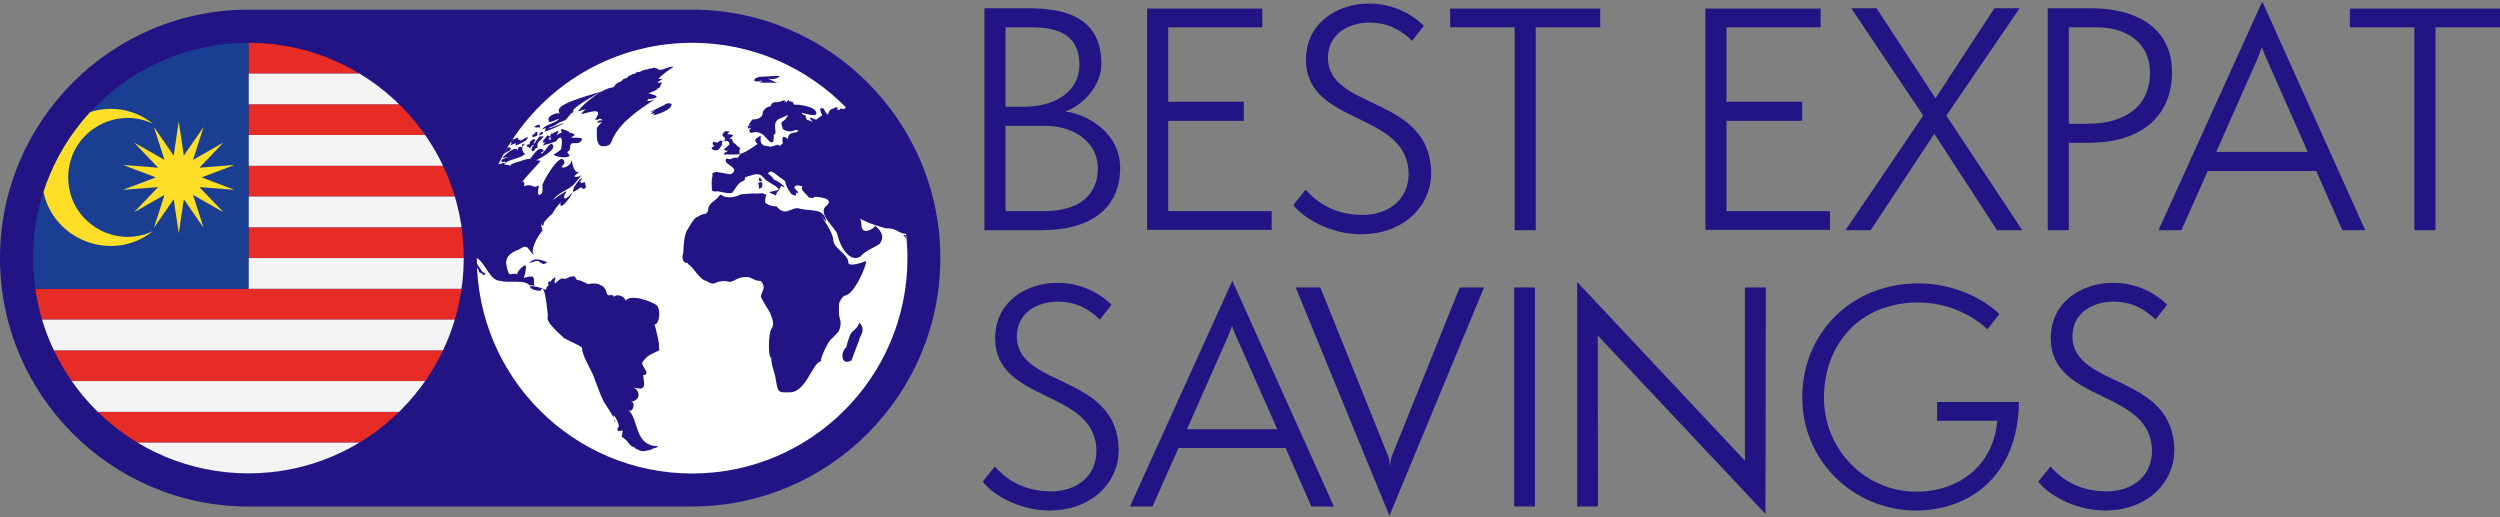 <?xml version="1.0" encoding="UTF-8"?>
<svg id="Layer_1" data-name="Layer 1" xmlns="http://www.w3.org/2000/svg" xmlns:xlink="http://www.w3.org/1999/xlink" viewBox="0 0 822.05 170.08">
  <rect x="0" y="0" width="822.05" height="170.08" fill="#808080" stroke="none"/>
  <defs>
    <style>
      .cls-1, .cls-2 {
        fill: none;
      }

      .cls-3 {
        fill: #fff;
      }

      .cls-4 {
        fill: #221484;
      }

      .cls-5 {
        fill: #221484;
      }

      .cls-6 {
        fill: #221484;
      }

      .cls-7 {
        fill: #1a3f92;
      }

      .cls-7, .cls-8, .cls-9, .cls-10 {
        fill-rule: evenodd;
      }

      .cls-8 {
        fill: #e62c25;
      }

      .cls-9 {
        fill: #f4f4f4;
      }

      .cls-10 {
        fill: #ffde27;
      }

      .cls-2 {
        clip-path: url(#clippath);
      }
    </style>
    <clipPath id="clippath">
      <path class="cls-1" d="m152.49,84.86c0,39.1-31.7,70.79-70.8,70.79S10.89,123.95,10.89,84.86,42.59,14.06,81.7,14.06s70.8,31.7,70.8,70.8Z"/>
    </clipPath>
  </defs>
  <path class="cls-5" d="m227.51,3.17H81.69C36.65,3.17,0,39.81,0,84.86s36.65,81.69,81.69,81.69h145.82c45.04,0,81.69-36.65,81.69-81.69S272.56,3.17,227.51,3.17Z"/>
  <path class="cls-3" d="m175.89,44.89h0c.07-.03.14-.05,0,0Z"/>
  <path class="cls-3" d="m188.04,47.15s0,0,0,0c.06-.03.11-.05,0,0Z"/>
  <path class="cls-3" d="m263.96,61.3s.04.01.04.01c0,0-.02-.03-.04-.01Z"/>
  <path class="cls-3" d="m168.54,47.5s.02,0,.03-.01c.08-.04.13-.07-.03.01Z"/>
  <path class="cls-3" d="m188.04,47.15h0c-.12.05-.06.03,0,0Z"/>
  <path class="cls-3" d="m218.81,34.3s-.01,0-.01.01c-.12.1-.24.19.01-.01Z"/>
  <path class="cls-3" d="m285.32,80.06s-.04.03-.07.05c.04-.03.07-.05.07-.05Z"/>
  <path class="cls-3" d="m297.94,76.82c-2.04.25-3.42-1.99-6.24-1.7-.56.06-6.9-2.01-6.9-2.29-.97-.34-1.6-.66-1.99-.92.22.41.42,1.07.44,2.05.07,3.36,3.63,1.68,4.58.31,2.07,1.87,3.1,3.61,1.41,5.91-2.06,1.46-4.52,2.08-6.38,4.21-3.72,2.19-6.86-3.96-7.56-7.42-.56-1.97-6.76-6.86-3.57-9.31,2.99-2.56-3.17-3.02-4.02-2.93-.17.41-.44.52-.84.33-.34-.05-.69-.1-1.03-.14,0-.66-3.23-2.7-1.9-3.62-1.24-.38-2.12-.58-2.8.25.17.25.33.5.49.76.3.31.59.62.89.92-.1.1-.21.2-.31.3-.25-.12-.49-.23-.74-.35.16.18.32.36.48.54-.09.01-.18.02-.27.04.03.18.06.35.09.52-.57,0-1.08-.15-1.53-.48-.14-.2-.29-.39-.43-.59-.64-.98-1.59-2.34-1.59-3.6-.4-.3-.8-.6-1.19-.91-1.84-1.11-3.5-3.44-4.48-1.58.6.38,1.13.84,1.61,1.37.11.2.22.4.33.61.29.1.59.21.88.31.35.24,2.83,1.81,2.56,2.17-.37-.14-.74-.29-1.11-.44-.14.62-1.39,2.32-1.38,2.2-.11.3-.23.6-.34.9-.72-.28-1.42-.61-2.09-.99-.27-.32,3.64-.46,2.91-1.25-1.38-1.48-3.6-2.02-4.8-3.54-1.74-2.21-3.91-.66-6.05-.23-.1.37-.2.74-.3,1.11-2.17.63-2.68,2.42-4.04,4.07-1.6.49-4.65-.8-5.26-.45-.28.14-1.21-.2-1.38-.29,0-1.84-.3-3.05.25-5.01-.75-.93,1.26-1.12,1.26-1.12,1.56.27,3.09.53,4.62.79,3.42-1.88-1.54-3.17-1.6-4.32-.07-1.48.77-.64,1.52-.67,1.18-.53,1.05-.51,2.49-.49.34-.31.45-.94.74-1.2-.02,0-.05-.01-.07-.03-1.59.39-3.71.07-5.36.2.04-.54.9-.96,1.55-1.22-.62.04-1.51-.23-1.42-.6-.07.28,1.94-1.65,1.79-1.55-.07-.57-.36-1.05-.8-1.14-.75.16-1.4.23-.49-.41-.18-.01-.37-.02-.55-.04.76-.24.32-.49.18-.74-1.09-.53-.58-1.32.36-2.04.5.07,1,.15,1.51.22-.43.16-.73.46-.91.87.33-.15,1.83.21,1.89.21-.27.63-.85,1.08-1.54,1.25,1.92-.3,1,.89,1.68,1.25,1.38.93.94,1.23,2.34,1.79-.36-.15-.57,1.72-.22,1.96.04,0,.08-.01.12-.03-.02.01-.04.03-.05.05.07,0,.15-.03.24-.13,1.94-.62,3.91-2.11,5.48-3.19-.83-.75-1.16-1.53-.13-1.98.31-.37.71-.57,1.21-.61.21.01-1.2,3.31,2.44,3.31.22.07.43.14.65.21.86-.25,1.73-.48,2.6-.69.16.16.33.32.5.48,1.84-1.73.64-.24.96-2.67.14-1.02,1.61.23,1.81.32-.06-.26-.2-2.18,2.59-2.13.1-.07.2-.14.3-.22.21-.13.41-.26.62-.38-.2-.07-.42-.14-.62-.2-.2,0-.41-.02-.61-.03-1.28.73-2.82.59-4.08-.37,0-1.18-.96-1.61.1-2.59.31.16,1.45-1.39,1.59-1.61.58-.92-2.98,1.21-2.42.68-3.48,1.4-.44,5.4-2.21,5.4.39,5.59-2.77.33-3.76-.15-.88-.43-1.78-1.03-3.78-.34-.18-.28-.36-.55-.54-.83.22-.31.44-.62.66-.94-.3.12-.6.23-.9.35-.07-.33-.14-.66-.21-.99.46-.01.93-.02,1.39-.03-.37-.04-.74-.08-1.11-.12.2-.46.7-1.25,1.24-1.96,1.09.17,3.37-.41,3.37-1.96.05-.21.1-.43.15-.65.63-1.01,1.44-1.61,2.5-1.71.28-1.08,1.02-1.47,2.07-1.28,1.01-.19,1.69-.4,2.57-.79-.04.27-.08.54-.12.81.18-.18.36-.36.54-.55,0,.21.01.42.02.63.15-.19.29-.37.43-.55.17-.12.34-.24.51-.36.05.23.09.46.14.7.03-.11.05-.21.07-.31.49.16.95.36,1.4.61-.39.06-.19.32.07.57,1.6-.08,7.07.57,7.32,2.72.18,1.62-4.22,0-4.8-.02.11.5.51.76,1.18.76.1.51.25,1,.44,1.48.35.09,2.04.71,2.04.73-.43-.34-.76-.75-1.01-1.24.39-.46,1.56.59,2.22.47-.1-.05,1.57-1.25,1.84-1.39-.1-.14-.86-2.05-.65-2.25.5-.16.97-.09,1.41.2.04.02.1.06.17.12-.05-.05-.11-.09-.17-.12-.59-.31,1.33,2.89,1.33,1.35.06-.19.11-.37.16-.56.37-.6.92-.96,1.63-1.04.84-.5,1.45-.65,1.01.47.3-.01.61-.03.91-.04.1-.13.19-.25.29-.38.4.07.81.14,1.2.22,0,0,.22-.37.47-.51,0,0,0,0,0,0,.01-.02.03-.05.04-.07-12.85-13.1-30.75-21.23-50.55-21.23-28.04,0-52.27,16.31-63.74,39.96,0,0,0,0,0,0,.01-.02.02-.04.03-.06.32.19,2.08-.82,2.14-.21-.08.14-.18.27-.28.39.79-.15,2.17.34,2.47.45-1.35-.47,2.23-1.46,2.66-1.54.17-.12,3.99-1.38,3.14-.51,1.17-1.21,3.01-4.73,4.59-3.25.65.6-.92.65-.66,1.06.64.99,2.94-4.65,3.93-2.55.74,1.56-4.07,4.14-5.49,4.86.08.02,1.45.26,1.41.09.09.39-5.82,6.14-6.06,7.21.84-.75.77.87.56,1.3,1.13-.55,2.33-.46,3.46.18.51-.13,1.02-.27,1.53-.43-.2.07-.77,3.34.11,3.08,1.39-.41.87-2.04,1.01-3.03-1.13.71,6.52-13.08,7.21-7.43-.41.4-.72.86-.92,1.39,1.34.38,3.32-1.05,3.32-2.68,0,1.04.78,5.25,2.65,4.06-.3.19-1.98,1.49-1.85,1.57,1.79,1.11,4.26-2.87.32,2.15-1.9,2.42-5.28,2.82-7.36,5.69.33-.36,4.61-3.31,4.48-2.9-.27.82-.82,1.03-.75,1.98.12,1.33,2.63-1.43,2.43-1.35.86-.33-2.97,4.92-3.59,4.03-.29-.42-.03-.96.32-1.37-1.21,1.2-3.32,4.07-2.92,4.02-.41.14-3.15,2.82-2.63,2.82-.11,0-.22-.02-.33-.02.11.53,0,.95-.37,1.27.17.43-.95-2.25-.36-.67-.02.69-.18,1.22.16,1.2.05.11.1.22.16.33-.15.13-.29.26-.43.39.13-.04.25-.08.38-.12.03.13.07.25.1.38-1.55,1.52-4.58,6.95-2.62,8.22-2.29-1.49-1.88-4.36-5.11-2.01-1.91.71-4.77,1.96-4.19,5.09.94,5.15,1.52,1.99,3.68,3.17-.84-.46,2.71-4.03,2.75-2.77.04,1.38-.35,2.64-.67,3.94.06-.23,2.74-.65,2.74-.61.25.24.44.51.57.83.06.71-.11,1.59.13,2.28.1.28-2.2-.8-1.16.09.04.03.02.02,0,0,.08.08-.05.11-.1.11-1.77-2.56-7.29-.9-9.88-1.81-3.52.05-4.82-5.7-7.73-7.49v-.02s-.04,0-.05,0v.06c0,39.11,31.7,70.8,70.79,70.8s70.8-31.7,70.8-70.8c0-2.72-.16-5.4-.46-8.04Zm-47.57-51.62c2.01,0,4.02-.31,6.06-.22-.86,1.03-2.55,1.27-4.2.72,1.04.33,2.52,1.49,3.57,1.5-.58,0-1.17.09-1.88-.02-.04-.02-6.06.16-3.55-.38,0-1.04.28,0-1.17-.01.13,0,.25,0,0,0-.25,0-.13,0,0,0-2.59-.03-.52-1.59,1.18-1.58Zm-91.7,64.82c-.38-.17-.76-.33-1.15-.5,0-.32-.18-1.2-.6-1.31-.03-.49-.06-.99-.08-1.49.18.3,1.8,2.75,1.87,2.77.2.05.12.03.02,0,2.03.52-.07,1.45-.07.52Zm90.89-31.37c.17-.69,1.82,1.07.33.98.45.03-.45-.02,0,0-.45-.02-.33-.98-.33-.98Zm.04,1.41c.12-.05.23-.09.34-.14.35-.12.59,0,.73.36.1.13-.09,1.35-.09,1.35-.13.02-.26.04-.4.06-.05.1-.11.21-.16.31-.15,0-.3-.02-.45-.02-.03-.43-.05-.86-.08-1.28.03.43-.08-.15,0,0-.08-.15-.17-.3-.25-.45.12-.06.23-.12.35-.18Zm-14.55-12.14c-.35.24-1.07-.73-.5-1.28.45.06.9.15,1.34.26.53-.29.96-1.22,2.15-.25-.81-.6-.74.96-.59.96.02-.02.03-.04.05-.06-.02.04-.04.06-.05.06-.57.6-1.03,2.33-2.76,1.71.58.21-.58-.21,0,0-1.55-.55-.23-.99.35-1.4Zm-51.67-8.38c1.91-1.54-2.89,1.3-2.89.38-.06-.23-.12-.46-.18-.69,0-1,1.7-1.73,2.43-1.93.42.02.83.01,1.25-.03-.06-.14-.12-.28-.17-.42-.03-.2-.06-.4-.1-.6,0-2.56,12.02-5.36,14.01-6.19.1-.06.19-.12.29-.18,0,.04-.11.1-.29.18-.25.15-.49.3-.74.46-1.42.7-8.13,4.58-8.52,5.78-.16.49.07.53.34.42.19-.11.38-.23.56-.34-.11.1-.35.26-.56.34-.39.23-.78.46-1.18.68-.05.14-.11.27-.16.41-.5.28-1.43,1.71-1.61,1.71-.62.24-1.23.48-1.84.71-.78.38-2.07,1.49-2.91,1.49-2.79,1.47,2.97-.76,3.98-1.2,1.21,0-7.74,3.73-5.92,2.53-.06.04-.11.07.01,0,.28-.18.19-.95.19-.96-.33.13-.65.27-.98.4,0-.96,4-2.12,4.96-2.94Zm-4.84,4.43c-.44.25-.9.46-1.38.62.13-.27.27-.55.41-.83.68-.65.97-.51.98.21Zm-2.14-2.73c.18-.07.36-.14.54-.22.18.04.37.08.55.12.03.24.06.48.09.72-.17.04-.33.09-.5.13-.07-.09-.14-.17-.21-.26-.22.11-.44.22-.67.33-.04-.1-.07-.2-.11-.3-.19,0-.38.01-.57.02.3-.19.59-.37.88-.56Zm-.4,2.68c-.01-.15-.03-.3-.04-.45.27-.04.54-.08.81-.12-.03.19-.06.38-.09.57.1.58-.16.91-.78.97-.07.03-.15.06,0,0-.28.11-.67.26-.67.26-.09-.19-.18-.37-.27-.56.66-.66.77-.71,1.04-.67Zm-7.54,2.02c.6-.16,1.16-.4,1.69-.72.34.73.65.28.08.77.4-.01.8-.03,1.21-.04-.19.14-.38.27-.56.4,0,.36,2.77-1.72,1.9-1.02.34-.08.68-.17,1.02-.25-.34.41-.67.82-1,1.23-.8.41-2.91,1.65-3.7,1.58.48.04,1.27-1.32-.52-.41-.1.05-.22.12-.03.01-1.71.9.73-1.56-.72-.57.21-.33.43-.66.64-.99Zm-1.69,2.76c.6-.44.92-.42,1.25.26-.12.17-.25.33-.37.5-.1.04-1.17.57-2,1.19.36-.66.73-1.3,1.12-1.95Zm-.61,4.86c-.06-.16-.12-.32-.18-.48.06.16,0,0,0,0-.39.29-.78.28-1.18-.01-.1-.92,2.2-1.28,2.65-1.41-.74.11-1.49.19-2.24.26-.14,0,4.25-4.6,5.11-2.33,0-.02,0-.03-.01-.05-.28-1.14.66-1.49,1.42-1.13-.05-.28-.1-.56-.14-.84.34-.12.68-.25,1.02-.37,0,0-.04.27-.22.34-1.43.71-.19,3.6.45,2.86-1.61,1.84-4.33,1.53-6.69,3.19Zm8.49-5.36c-.33.6-.67.76-.88.08-.21-.05-.42-.1-.64-.15.09-.58.45-.81,1.02-.64.02-.24.03-.48.04-.72.12-.15.24-.31.36-.46,1.78-1.36,1.51.21,1.32.21-.14.06-.28.11-.42.16.73,1.1-.79,1.03-.79,1.52Zm2.7-1.87c-.2.29-.39.58-.59.87-.02.24-.04.48-.05.72.04.2.08.39.12.59-.25.1-.5.19-.75.29-.15.25-.3.49-.45.73-.2.08-.4.15-.6.23-.1-.17-.21-.34-.31-.51,0-.79,2.09-3.65,2.6-4.34.51-.08,1.02-.11,1.53-.09-.6.55-.81,1.05-1.51,1.51Zm10.68.82s0,0-.01,0c-.25.11-.52.71-.52.71,0,2.34-.59,1.25-.96,2.28.3.32.55.68.75,1.07-.75,1.04-5.5.33-5.11-.6.51,0,1.82-1.1,2.23-1.4,0,.48,1.27-5.79-1.04-3.47-.12.2-.25.4-.37.6-1.12.54-2.3.93-3.51,1.18-.24.1-.48.19-.71.28-.04-.13-.09-.26-.13-.39.28-.22.56-.44.85-.66-.29.1-.58.19-.87.28-.03-.24-.06-.49-.09-.73.55-.63,1.08-1.28,1.6-1.94,0,.7,1.46-.04.23,1.27,1.45,1.32.15-.77.72-1.46.18-.25.37-.5.55-.75-.11.29-.22.57-.32.85.16-.16.33-.31.49-.47.57-.29,1.14-.57,1.71-.84.02.14.05.29.07.43-.11.2-.22.39-.33.59-.11.18-.22.35-.33.53.41-.41,1.34-.71,1.85-.97-1.19-1.76.68-.93,2.27-.31.08.16.16.32.24.48.49-.24,1.7.33,1.66.82-.46.13-.84.39-1.11.78.2-.1,3.78-.12,3.58.43-.73,2.01-2.46,1.03-3.38,1.41Zm2.45,12.03s-.05-.05-.07-.08c0,0,0,0,.85-.39-.85.4.73-.34,0,0,.73-.34-.58.97-.87,1.23.2-.13.77-.18.77-.18-.09.18-.18.35-.27.53.47-.2.97-.33,1.46-.38.02.18.05.37.07.55.04.18.08.35.12.53.05.07.1.13.16.2-.01.45-.24.75-.69.89-.19-.03-.38-.05-.57-.08-.07-.13-.13-.26-.2-.39-.8,0-1.87,1.42-2.85,1.42,0-1.31,1.26-2.92,2.09-3.85Zm-16.56,27.39c1.58-1.95,3.64-1.36,6.02-.31-.78.63-1.7.72-1.97.11-.42.08-.66-.1-.73-.54-1.4-.13-2.13.39-3.32.73Zm42.73,27.45c.05.36.11.72.16,1.09-1.8,1.14-3.74,1.3-5.52,3.9-.82,1.2,3.1,4.09.22,4.33.02,1.05.49,2.63.18,3.61-.5,1.47-2.37.57-3.54.44,1.77.33,3.3,4.08-.82,4.78,1.96-.32.75,3.98-.71,2.62,3.59,3.36,1.91,11.93,9.82,11.9-.21.17-.41.34-.62.51-.58.06-1.14.26-1.61.6,0,0-.03,0-.08.02-1.14.33-3.39.97-4.39-.03-.37.03-.64-.12-.8-.44-.33-.28-.71-.46-1.13-.54-.48-.4-.91-.83-1.31-1.31.04.12-.06-.04,0,0,0,0,0-.01,0-.02-.22-.64-1.62-1.47-2.11-1.99.15-.34.45-1.54.32-1.91-.49.04-.98.12-1.46.22-.24-.53-.34-1.08.13-1.28.03-.19.05-.39.08-.58,0-.64-1.07-3.11-1.73-3.37-.05-.02.02.42.14.91.33.63.54,1.1.48,1.24-.08.22-.32-.56-.48-1.24-1.02-1.92-3.28-5.32-3.38-5.48-1.3-2.6-2.27-5.71-3.35-8.4-.83-2.17-3.87-6.94-3.73-9.17.05-.54-5.26-2.8-5.91-3.24-1.07-1.15-6.37-5.27-5.34-7.21-.07-.27-.89-11.66-2.35-8.47,0,.01.02.03.03.03.48.14-2.99.19-3.6-1.28.19-.36,1.36-.12,1.61.01-.07-.25,2.92.65,3.66,1.05.06-.63.36-1.17.88-1.47-.26-.9-.19-1.59.65-1.22.41-.79,1.21-1.44,1.66-1.41-.05.26-.71,1.78-.02,2.04-.23-.36,2.62-2.24,1.98-1.69.93.25,2.03.03,2.73-.59.5-.05,1-.1,1.5-.15-.12-.22.74,1.11.84,1.23,1.48.09,2.26.72,3.62,1.37,1.22-.31,3.08-.38,4.19.36.16.05.32.1.47.16,1.42,1.04,1.33,2.58,1.88,3.14.41,0,2.35-.4,1.81.75.97-1.55,3.7-.47,4.03,1.04,1.64-2.44,9.17.41,10.3,1.62-.47-.51.47.51,0,0,1.46,1.57.61,6.45-.83,6.15.12.03,1.97,7.36,1.42,7.36Zm-1.92-76.13c.15-.22.3-.43.46-.65-.37.07-.74.14-1.11.21,0-.33,1.02-.87,1.24-1.11.03-.03-1.35.68-1.53.56-.16-.11,4.5-2.23,4.98-2.59.13-.11.28-.22.01-.01.51-.41,1.77-.51,2.05,0,0,1.9-4.76,3.4-6.11,3.6Zm1.72-11.97c.48.02.96.03,1.45.05-.26,0-1.68,1.19-1.78,1.15,1.02.43,1.05-.52,1.52.3-.91.45.15,1.23-1.64,1.74,1.25-.09-2.52,1.48-2.85,1.61.24-.09,3.22.64,2.7,1.16-.65.66-1.95.55-2.63.62-1.43,1.43,1.93.24,2.29.01-5.5,3.54-11.39,7.52-14.01,12.96,0,0-.34.93-.56,1.36-.18.24-.37.49-.55.73-4.82,2.09-4.13-2.78-4.13-5.61.38-.33,1.5-1.8,1.72-1.89-.16.07-1.97.41-1.58-.07.5-.59,1.13-.41,1.78-.51-1.38-1.22-1.3.33-2.5-.27,3.2-4.41-2.17-2.17-4.45-1.75-.44.08,1.13-1.57,1.52-1.65-.39,0-2.81.9-2.66.68,1.59-2.4,8.07-7.57,11.29-7.76.21-.12.41-.23.62-.34.12-.22.25-.45.37-.67.2-.13.41-.26.61-.39.14-.13.29-.27.43-.41.04.03.08.07.11.1.13-.04.27-.09.4-.13.11-.09.21-.18.32-.27.08-.02.16-.05.24-.07.15-.2.29-.4.44-.61.08,0,.15,0,.23-.01.2-.09.41-.19.61-.28.1,0,.19,0,.29,0,.14-.14.28-.28.42-.42.1-.12.19-.23.29-.35.19-.06.37-.12.56-.18.05.03.11.06.16.09.07-.11.14-.23.2-.34.23-.08.46-.17.69-.25.08.03.15.06.22.09.29-.2.57-.41.85-.63.17-.03.35-.06.52-.09.05.04.1.08.14.11.19-.08.38-.16.56-.24.16-.09.32-.17.48-.26.11-.03.22-.06.34-.09,0,.01,0,.03,0,.04.12-.07.24-.14.36-.21.2-.04.4-.07.6-.11.13-.05.26-.1.39-.15.04.06.07.13.11.19.16-.13.33-.25.49-.37.74.14,1.2-.28,1.84-.28.14.08.28.15.41.22.34-.07.59.04.75.36,0,0,0,0-.01.02,1.16.29,1.23-.03,3.74-.78-.24.07-.41.12.09-.03.52-.15.3-.09.04-.01,1.06-.3,1.11,0,1.11,0-1.79,1.12-3.48,2.4-4.97,3.9Zm66.72,84.24c-.05.38-.64.93-.59,1.48-.9,2.17-1.73,4.64-2.56,6.83-3.5,2.12-3.88-2.81-1.55-4.43-.58.4,1.11-4.11,1.22-4.26.91-1.35,2.24-1.68,2.78-3.57,0,0-.08-.42.53.35-.61-.77.62.77,0,0,1.05,1.31.58,2.87.16,3.6Zm-5.62-12.9c-.71.62-1.6,1.82-1.65,2.84,0,1.69-.26,3.45.48,5.41.26,3.4-1.16,4.1-3.28,6.17-.91.91-3.97,7.12-2.93,7.08-2.97,0-4.87,10.02-10.32,10.23-4.29.15-4.02.06-4.84-4.69-.4-2.37-1.43-4.25-1.43-6.85-.97.82-1.02-7.83.08-9.29,1.13-1.49.25-3.46-.27-4.86-.36-1-3.29-5.37-3.2-5.82.41-2.15,1.62-2.56.4-4.58-.13-.16-.26-.33-.4-.49,0,0,0,0-.01-.02-2.74,0-2.94-1.63-5.46-1.27-.01,0-.03,0-.05,0-.38.06-.76.12-1.14.18-.64,0-2.01,1-2.77,1.18-.22.08-.43.15-.65.23-1.54-.4-3.5-.43-5.03.41-.25.05-.5.09-.74.13-.74-.12-1.42-.41-2.03-.86-1.23,0-3.41-2.65-3.81-3.3-.52-.74-1.15-1.42-1.85-2.01-.3-.07-.49-.29-.58-.66-.5.12-.95-.06-1.23-.49-.54-.78-.56-1.8-.15-2.83,0-1.82.35-6.59,1.45-7.68.63-1.12,2.03-3.75,3.16-4.14,0,0,0,0,0,0,.51-.11,1.41-.86,1.93-.86.74,0,1.25-.26,1.56-1.03.02-.15.04-.29.06-.43.17-2.5,2.58-2.76,3.76-4.75.39-.34.77-.25,1.12.27,2.04.77,4.05.35,5.95-.6,1.24-.06,2.49-.16,3.73-.29.34.02.69.04,1.03.05.52,0,1.04-.02,1.55-.03.26-.04.51-.08.77-.12.38.3.82.46,1.26.38-.35.91-.48,1.88-.39,2.81,1.11.86,2.33,1.19,3.74,1.19,2.73,3.4,4.47.53,6.98.57,3.96,1.26,8.43-.4,9.3,4.24.1.54-1.97-2.15-1.75-1.84,1.14,1.55,4.07,5.98,4.07,7.98.08,2.95,4.99,4.7,4.99,7.52,0,.02,0,.05,0,.08.33,1.51,5.2-.36,5.86-.59.07,1.7-4.04,11.42-7.29,11.42Zm19.54-19.9c.31-.02.52-.09.67-.18.04.39.07.78.11,1.17-.26-.33-.52-.66-.78-.99Z"/>
  <path class="cls-4" d="m327.13,153.4c2.85,3.33,8.66,8.18,18.46,8.18,8.56,0,14.93-5.14,14.93-13.22,0-20.45-33.29-15.7-33.29-37.1,0-11.89,9.99-18.26,20.55-18.26,9.13,0,15.51,4.85,17.69,7.23l-3.81,4.85c-3.04-3.04-7.42-5.9-13.79-5.9-6.85,0-13.51,3.71-13.51,11.41,0,17.22,33.48,12.08,33.48,37.67,0,9.8-8.28,19.6-22.83,19.6-9.99,0-18.93-5.42-21.88-9.51l4-4.95Z"/>
  <path class="cls-4" d="m431.2,166.53l-8.47-19.22h-35.2l-8.56,19.22h-7.42l33.67-74.2,33.39,74.2h-7.42Zm-24.35-55.08c-.57-1.14-1.52-3.52-1.71-4.38-.29.86-1.14,3.14-1.71,4.38l-13.13,29.68h29.68l-13.13-29.68Z"/>
  <path class="cls-4" d="m426.06,94.52h8.09l22.35,55.55c.38.86.48,2.38.57,3.42.1-1.05.19-2.57.57-3.42l22.35-55.55h7.99l-31.11,75.06-30.82-75.06Z"/>
  <path class="cls-4" d="m497.88,166.53v-72.01h6.85v72.01h-6.85Z"/>
  <path class="cls-4" d="m525.37,110.31l.09,56.22h-6.85v-73.82l55.17,58.79v-56.98h6.85l-.1,74.48-55.17-58.69Z"/>
  <path class="cls-4" d="m636.95,138.37v-6.18h26.92c-.29,24.64-16.65,35.67-33.77,35.67-20.64,0-37.48-16.36-37.48-37.1,0-21.78,16.74-37.57,37.96-37.57,16.74,0,26.35,9.51,26.83,10.08l-3.9,5.04c-.48-.57-9.04-8.85-22.74-8.85-19.22,0-31.01,13.7-31.01,31.39,0,16.55,13.13,30.82,30.44,30.82,13.6,0,25.3-8.37,26.54-23.31h-19.79Z"/>
  <path class="cls-4" d="m674.24,153.4c2.85,3.33,8.66,8.18,18.45,8.18,8.56,0,14.93-5.14,14.93-13.22,0-20.45-33.29-15.7-33.29-37.1,0-11.89,9.99-18.26,20.55-18.26,9.13,0,15.5,4.85,17.69,7.23l-3.8,4.85c-3.04-3.04-7.42-5.9-13.79-5.9-6.85,0-13.51,3.71-13.51,11.41,0,17.22,33.48,12.08,33.48,37.67,0,9.8-8.28,19.6-22.83,19.6-9.99,0-18.93-5.42-21.88-9.51l4-4.95Z"/>
  <path class="cls-6" d="m350.3,36.65c5.78-2.03,11.86-8.39,11.86-15.62,0-14.46-10.51-18.31-23.91-18.31h-14.55v72.97h18.8c16.97,0,25.83-7.81,25.83-20.53,0-11.38-10.6-17.55-18.03-18.51Zm-19.66-27.66h8.77c9.06,0,15.52,2.89,15.52,12.24,0,8.29-7.13,13.88-18.41,13.88h-5.88V8.99Zm12.53,60.44h-12.53v-28.05h13.01c10.12,0,17.35,5.88,17.35,13.88,0,8.58-5.78,14.17-17.83,14.17Z"/>
  <polygon class="cls-6" points="384.13 39.74 408.99 39.74 408.99 33.47 384.13 33.47 384.13 8.99 415.07 8.99 415.07 2.82 377.19 2.82 377.19 75.59 418.15 75.59 418.15 69.43 384.13 69.43 384.13 39.74"/>
  <path class="cls-6" d="m436.65,19.01c0-7.81,6.75-11.57,13.69-11.57,6.46,0,10.89,2.89,13.98,5.98l3.86-4.92c-2.22-2.41-8.67-7.33-17.93-7.33-10.7,0-20.82,6.46-20.82,18.51,0,21.69,33.74,16.87,33.74,37.59,0,8.19-6.46,13.4-15.13,13.4-9.93,0-15.81-4.92-18.7-8.29l-4.05,5.01c2.99,4.14,12.05,9.64,22.17,9.64,14.75,0,23.13-9.93,23.13-19.86,0-25.93-33.93-20.72-33.93-38.17Z"/>
  <polygon class="cls-6" points="476.83 8.99 498.04 8.99 498.04 75.69 504.98 75.69 504.98 8.99 526.19 8.99 526.19 2.82 476.83 2.82 476.83 8.99"/>
  <polygon class="cls-6" points="567.71 39.74 592.58 39.74 592.58 33.47 567.71 33.47 567.71 8.99 598.65 8.99 598.65 2.82 560.77 2.82 560.77 75.59 601.74 75.59 601.74 69.43 567.71 69.43 567.71 39.74"/>
  <polygon class="cls-6" points="664.09 2.72 655.8 2.72 636.43 32.31 617.05 2.72 608.76 2.72 632.38 38 606.83 75.69 615.12 75.69 636.04 43.98 656.67 75.69 664.96 75.69 639.99 38 664.09 2.72"/>
  <path class="cls-6" d="m687.79,2.72h-14.46v72.97h6.94v-28.73h6.36c18.8,0,27.57-9.93,27.57-23.13,0-15.81-13.4-21.11-26.41-21.11Zm-1.25,37.98h-6.27V8.99h9.25c9.54,0,17.45,4.92,17.45,14.94,0,10.6-7.71,16.77-20.44,16.77Z"/>
  <path class="cls-6" d="m709.76,75.69h7.52l8.68-19.47h35.67l8.58,19.47h7.52L743.88.5l-34.12,75.19Zm49.07-25.74h-30.08l13.3-30.07c.58-1.25,1.45-3.57,1.74-4.43.19.87,1.16,3.28,1.74,4.43l13.3,30.07Z"/>
  <polygon class="cls-6" points="772.69 2.82 772.69 8.99 793.9 8.99 793.9 75.69 800.84 75.69 800.84 8.99 822.05 8.99 822.05 2.82 772.69 2.82"/>
  <g class="cls-2">
    <path class="cls-8" d="m187.89,145.54v-10.11H-24.5v10.11h212.39Zm0-20.23v-10.11H-24.5v10.11h212.39Zm0-20.22v-10.12H-24.5v10.12h212.39Zm0-20.23v-10.11h-106.19v10.11h106.19Zm0-20.23v-10.12h-106.19v10.12h106.19Zm0-20.23v-10.11h-106.19v10.11h106.19Zm0-20.23v-10.11h-106.19v10.11h106.19Z"/>
    <path class="cls-9" d="m81.7,34.28h106.19v-10.11h-106.19v10.11h0ZM-24.5,155.65h212.39v-10.11H-24.5v10.11h0Zm0-20.22h212.39v-10.12H-24.5v10.12h0Zm0-20.23h212.39v-10.11H-24.5v10.11h0Zm106.2-20.23h106.19v-10.11h-106.19v10.11h0Zm0-20.23h106.19v-10.12h-106.19v10.12h0Zm0-20.23h106.19v-10.11h-106.19v10.11h0Z"/>
    <polygon class="cls-7" points="-24.5 94.97 81.7 94.97 81.7 14.05 -24.5 14.05 -24.5 94.97 -24.5 94.97"/>
    <path class="cls-10" d="m50.28,40.68c-12.75-6.09-27.85,3.18-27.85,17.66s15.1,23.74,27.85,17.66c-14.48,11.56-36.47,1.4-36.47-17.66s21.99-29.21,36.47-17.66h0Zm10.17,24.82l6.49,9.39-3.47-10.81,10.01,5.71-7.92-8.27,11.55.9-10.81-4.09,10.81-4.09-11.55.9,7.92-8.27-10.01,5.71,3.47-10.82-6.49,9.39-1.67-11.21-1.67,11.21-6.49-9.39,3.47,10.82-10.01-5.71,7.93,8.27-11.56-.9,10.81,4.09-10.81,4.09,11.56-.9-7.93,8.27,10.01-5.71-3.47,10.81,6.49-9.39,1.67,11.21,1.67-11.21h0Z"/>
  </g>
</svg>